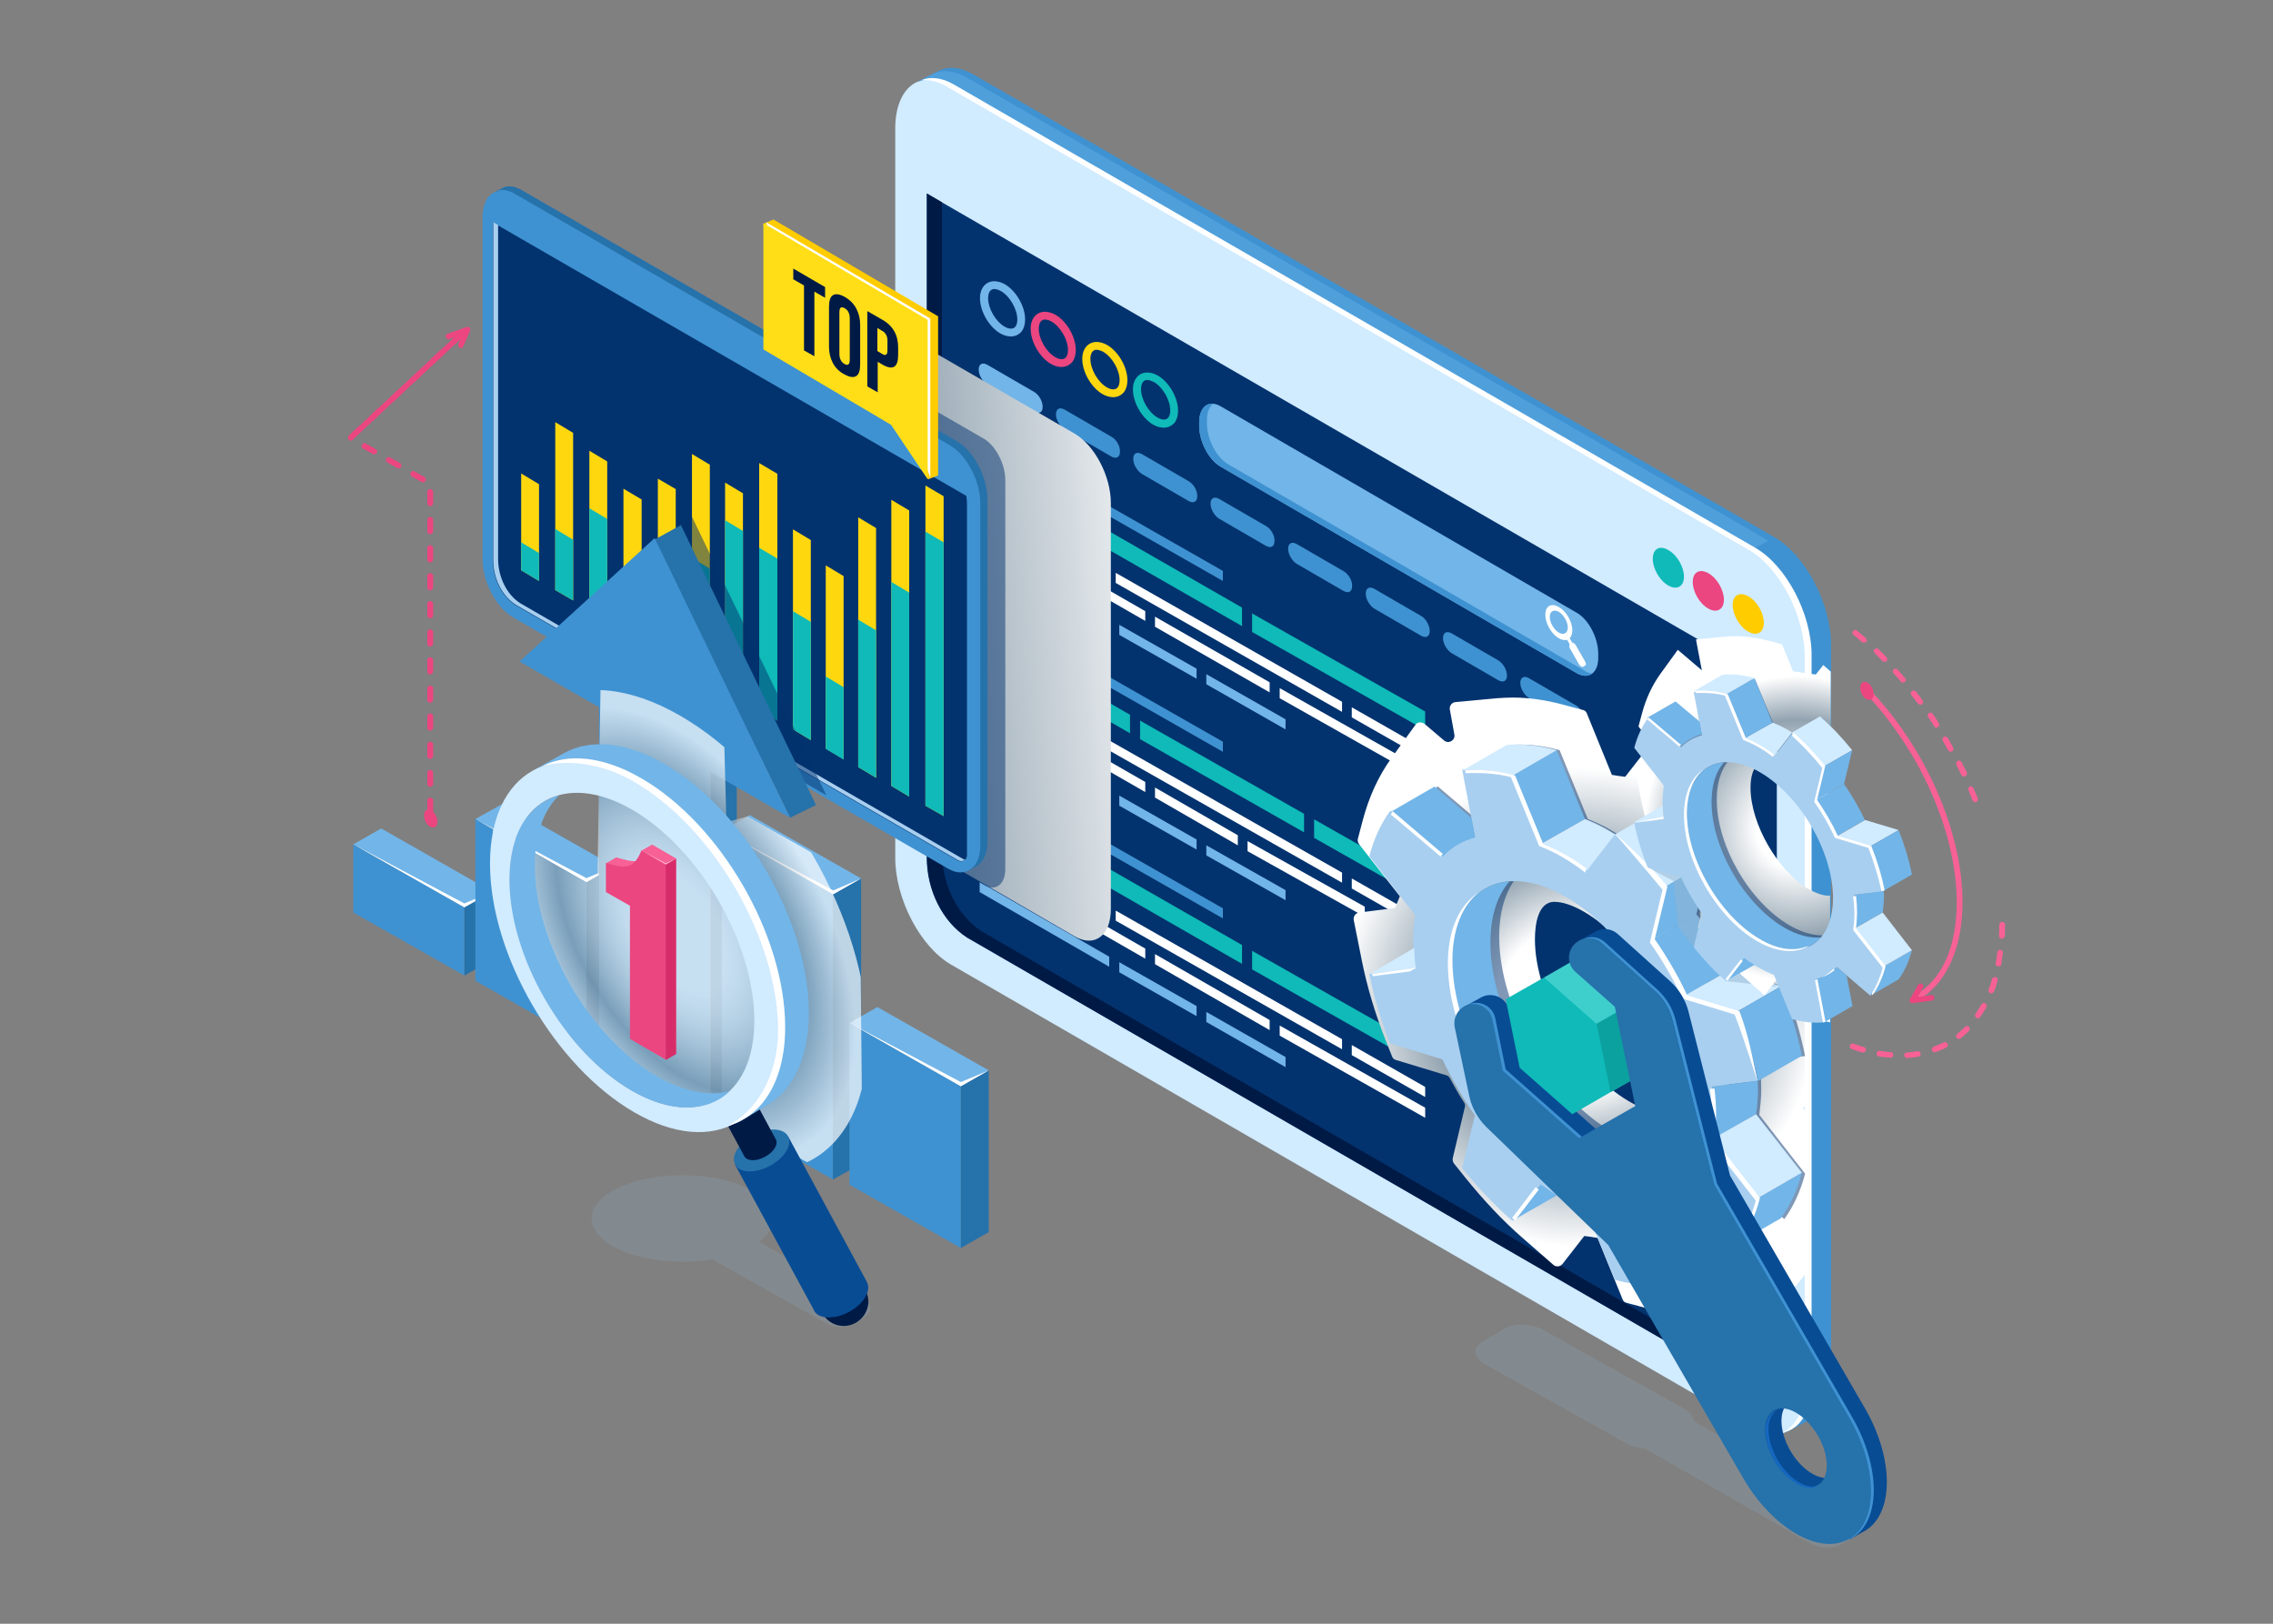 <?xml version="1.0" encoding="utf-8"?>
<!-- Generator: Adobe Illustrator 24.1.3, SVG Export Plug-In . SVG Version: 6.00 Build 0)  -->
<svg version="1.1" id="Layer_1" xmlns="http://www.w3.org/2000/svg" xmlns:xlink="http://www.w3.org/1999/xlink" x="0px" y="0px"
	 viewBox="0 0 700 500" style="enable-background:new 0 0 700 500;" xml:space="preserve">
<rect x="0" y="0" width="700" height="500" fill="#808080" stroke="none"/>
<style type="text/css">
	.st0{fill:#FFFFFF;}
	.st1{fill:#D1EBFF;}
	.st2{fill:#3F92D1;}
	.st3{fill:#4F9FDB;}
	.st4{fill:#03336E;}
	.st5{fill:#001A46;}
	.st6{fill:#FFCC00;}
	.st7{fill:#EB4680;}
	.st8{fill:#0FBAB8;}
	.st9{fill:#72B5E8;}
	.st10{fill:#FFD70F;}
	.st11{opacity:0.2;fill:#92B4D1;}
	.st12{fill:#F76195;}
	.st13{fill:url(#SVGID_1_);}
	.st14{opacity:0.5;fill:#03336E;}
	.st15{fill:#A8CFF0;}
	.st16{fill:#3ECFCD;}
	.st17{fill:#0BA19F;}
	.st18{fill:#084C94;}
	.st19{fill:#2672AB;}
	.st20{fill:#1568BF;}
	.st21{opacity:0.5;fill:#92B4D1;}
	.st22{fill:url(#SVGID_2_);}
	.st23{fill:url(#SVGID_3_);}
	.st24{opacity:0.7;}
	.st25{clip-path:url(#SVGID_5_);fill:url(#SVGID_6_);}
	.st26{fill:#FFDE17;}
	.st27{fill:#D62D69;}
	.st28{opacity:0.5;fill:#FFFFFF;}
</style>
<g>
	<path class="st0" d="M367.7,118.9c0-4.5-6.4-8.2-14.3-8.2c-7.8,0-14.2,3.6-14.2,8.2c0,4.1,5.4,7.6,12.3,8.1l0,2.3
		c-1.3,0.2-2.3,0.9-2.3,1.7l0,7.8c0,1,1.4,1.8,3.1,1.8l2.3,0c1.7,0,3.1-0.8,3.1-1.8l0-7.8c0-0.8-1-1.5-2.3-1.7l0-2.3
		C362.4,126.5,367.8,123,367.7,118.9z"/>
	<g>
		<path class="st1" d="M539.7,439.6L293,297.1c-9.6-5.5-17.3-20.3-17.3-33V39.6c0-12.7,7.7-18.6,17.3-13.1l246.7,142.5
			c9.6,5.5,17.3,20.3,17.3,33v224.4C557,439.3,549.3,445.1,539.7,439.6z"/>
		<path class="st2" d="M546.6,165.5L299.9,23c-3.8-2.2-7.3-2.6-10.1-1.5c-0.4,0.1-7.1,3.6-7.5,3.8c0,0,0,0,0,0
			c2.9-1.4,6.7-1.2,10.8,1.2l246.7,142.5c9.6,5.5,17.3,20.3,17.3,33v224.4c0,7.9-3,13.2-7.6,14.7c0.4,0,0.8-0.1,1.5-0.5
			c0.2-0.1,7.4-4,7.6-4.2c3.3-2.3,5.3-7,5.3-13.6V198.6C563.9,185.9,556.1,171.1,546.6,165.5z"/>
		<path class="st3" d="M544.6,166.5L297.9,24c-3.8-2.2-7.3-2.6-10.1-1.5c-0.4,0.1-5.2,2.7-5.5,2.9c0,0,0,0,0,0
			c2.9-1.4,6.7-1.2,10.8,1.2l246.7,142.5L544.6,166.5z"/>
		<path class="st0" d="M540.6,168.7L293.9,26.1c-3.9-2.3-7.5-2.6-10.4-1.3c2.5-0.4,5.3,0.2,8.3,2l246.7,142.5
			c9.6,5.5,17.3,20.3,17.3,33v224.4c0,7.5-2.7,12.6-6.9,14.4c5.3-0.8,9-6.3,9-15V201.7C557.9,189,550.1,174.2,540.6,168.7z"/>
		<path class="st4" d="M285.4,59.6v204.5c0,10,4.8,19.7,12.4,24.6l244.1,141c0.1,0.1,0.2,0.1,0.4,0.2c2.2,1.3,4.9-0.3,4.9-2.9V210.9
			L285.4,59.6z"/>
		<path class="st5" d="M547,428.1c-0.2-0.1-0.3-0.2-0.4-0.2l-244.1-141c-7.7-4.9-12.4-14.6-12.4-24.6v-200l-4.6-2.7v204.5
			c0,10,4.8,19.7,12.4,24.6l244.1,141c0.1,0.1,0.2,0.1,0.4,0.2c1.9,1.1,4.1,0.1,4.7-1.8C547.1,428.1,547,428.1,547,428.1z"/>
		<g>
			<path class="st6" d="M533.6,186.3c0,3,2.1,6.7,4.8,8.2c2.6,1.5,4.8,0.3,4.8-2.7c0-3-2.1-6.7-4.8-8.2
				C535.7,182.1,533.6,183.3,533.6,186.3z"/>
			<path class="st7" d="M521.3,179.2c0,3,2.1,6.7,4.8,8.2c2.6,1.5,4.8,0.3,4.8-2.7s-2.1-6.7-4.8-8.2
				C523.4,175,521.3,176.2,521.3,179.2z"/>
			<path class="st8" d="M509,172.1c0,3,2.1,6.7,4.8,8.2c2.6,1.5,4.8,0.3,4.8-2.7c0-3-2.1-6.7-4.8-8.2C511.1,167.8,509,169,509,172.1
				z"/>
		</g>
	</g>
	<g>
		<path class="st9" d="M318.5,120.7l-14.5-8.4c-1.5-0.8-2.6-0.2-2.6,1.5c0,1.7,1.2,3.7,2.6,4.6l14.5,8.4c1.5,0.8,2.6,0.2,2.6-1.5
			C321.1,123.6,320,121.6,318.5,120.7z"/>
		<path class="st2" d="M342.3,134.5l-14.5-8.4c-1.5-0.8-2.6-0.2-2.6,1.5c0,1.7,1.2,3.7,2.6,4.6l14.5,8.4c1.5,0.8,2.6,0.2,2.6-1.5
			C345,137.4,343.8,135.3,342.3,134.5z"/>
		<path class="st2" d="M366.1,148.2l-14.5-8.4c-1.5-0.8-2.6-0.2-2.6,1.5c0,1.7,1.2,3.7,2.6,4.6l14.5,8.4c1.5,0.8,2.6,0.2,2.6-1.5
			C368.8,151.1,367.6,149.1,366.1,148.2z"/>
		<path class="st2" d="M389.9,162l-14.5-8.4c-1.5-0.8-2.6-0.2-2.6,1.5c0,1.7,1.2,3.7,2.6,4.6l14.5,8.4c1.5,0.8,2.6,0.2,2.6-1.5
			C392.6,164.9,391.4,162.8,389.9,162z"/>
		<path class="st2" d="M413.8,175.9l-14.5-8.4c-1.5-0.8-2.6-0.2-2.6,1.5c0,1.7,1.2,3.7,2.6,4.6l14.5,8.4c1.5,0.8,2.6,0.2,2.6-1.5
			C416.5,178.8,415.3,176.8,413.8,175.9z M437.7,189.7l-14.5-8.4c-1.5-0.8-2.6-0.2-2.6,1.5c0,1.7,1.2,3.7,2.6,4.6l14.5,8.4
			c1.5,0.8,2.6,0.2,2.6-1.5C440.3,192.6,439.1,190.5,437.7,189.7z M461.5,203.4l-14.5-8.4c-1.5-0.8-2.6-0.2-2.6,1.5
			c0,1.7,1.2,3.7,2.6,4.6l14.5,8.4c1.5,0.8,2.6,0.2,2.6-1.5C464.1,206.3,462.9,204.3,461.5,203.4z M485.3,217.2l-14.5-8.4
			c-1.5-0.8-2.6-0.2-2.6,1.5c0,1.7,1.2,3.7,2.6,4.6l14.5,8.4c1.5,0.8,2.6,0.2,2.6-1.5C487.9,220.1,486.8,218,485.3,217.2z"/>
	</g>
	<g>
		<g>
			<polygon class="st9" points="368.5,209 368.5,205.9 344.7,192.4 344.7,195.5 			"/>
			<polygon class="st2" points="301.7,133.1 301.7,136.2 376.6,178.9 376.6,175.8 			"/>
			<polygon class="st0" points="352.7,188.2 301.7,158.9 301.7,161.9 352.7,191.2 			"/>
			<polygon class="st8" points="382.5,187.1 301.7,140.7 301.7,146.5 382.5,192.8 			"/>
			<polygon class="st0" points="340.5,174.7 301.7,152.4 301.7,155.5 340.5,177.8 			"/>
			<polygon class="st0" points="343.6,176.4 343.6,179.5 413.3,219.2 413.3,216.1 			"/>
			<polygon class="st0" points="355.7,189.9 355.7,193 391,213.2 391,210.1 			"/>
			<polygon class="st8" points="385.6,194.6 438.9,224.8 438.9,219.1 385.6,188.9 			"/>
			<polygon class="st0" points="416.3,220.9 438.9,233.8 438.9,230.7 416.3,217.8 			"/>
			<polygon class="st0" points="394.1,215 438.9,240.3 438.9,237.2 394.1,211.9 			"/>
			<polygon class="st9" points="341.6,190.6 301.7,167.7 301.7,170.8 341.6,193.7 			"/>
			<polygon class="st9" points="371.5,210.7 395.9,224.6 395.9,221.5 371.5,207.6 			"/>
		</g>
		<g>
			<polygon class="st9" points="368.5,261.6 368.5,258.5 344.7,245 344.7,248.1 			"/>
			<polygon class="st2" points="301.7,185.7 301.7,188.8 376.6,231.5 376.6,228.4 			"/>
			<polygon class="st0" points="352.7,240.8 301.7,211.5 301.7,214.6 352.7,243.9 			"/>
			<polygon class="st8" points="348,220.1 301.7,193.4 301.7,199.1 348,225.8 			"/>
			<polygon class="st0" points="331.1,222.1 301.7,205 301.7,208.1 331.1,225.2 			"/>
			<polygon class="st0" points="334.2,223.8 334.2,226.9 413.3,271.8 413.3,268.7 			"/>
			<polygon class="st0" points="355.7,242.5 355.7,245.6 381.2,260.3 381.2,257.2 			"/>
			<polygon class="st0" points="416.3,273.6 438.9,286.5 438.9,283.4 416.3,270.5 			"/>
			<polygon class="st0" points="384.2,262.1 420.3,282.3 420.3,279.2 384.2,259 			"/>
			<polygon class="st9" points="341.6,243.3 301.7,220.3 301.7,223.4 341.6,246.4 			"/>
			<polygon class="st9" points="371.5,263.4 395.9,277.2 395.9,274.1 371.5,260.3 			"/>
			<g>
				<polygon class="st8" points="401.6,250.6 351.1,221.9 351.1,227.6 401.6,256.3 				"/>
				<polygon class="st8" points="404.7,252.3 404.7,258 438.9,277.4 438.9,271.7 				"/>
			</g>
		</g>
		<g>
			<polygon class="st9" points="368.5,312.9 368.5,309.8 344.7,296.3 344.7,299.4 			"/>
			<polygon class="st2" points="301.7,237 301.7,240.1 376.6,282.8 376.6,279.7 			"/>
			<polygon class="st0" points="352.7,292.1 301.7,262.8 301.7,265.9 352.7,295.2 			"/>
			<polygon class="st8" points="382.5,291 301.7,244.7 301.7,250.4 382.5,296.8 			"/>
			<polygon class="st0" points="340.5,278.6 301.7,256.3 301.7,259.4 340.5,281.7 			"/>
			<polygon class="st0" points="343.6,280.4 343.6,283.5 413.3,323.1 413.3,320 			"/>
			<polygon class="st0" points="355.7,293.8 355.7,296.9 391,317.2 391,314.1 			"/>
			<polygon class="st8" points="385.6,298.5 438.9,328.7 438.9,323 385.6,292.8 			"/>
			<polygon class="st0" points="416.3,324.9 438.9,337.8 438.9,334.7 416.3,321.8 			"/>
			<polygon class="st0" points="394.1,318.9 438.9,344.2 438.9,341.1 394.1,315.8 			"/>
			<polygon class="st9" points="341.6,294.6 301.7,271.6 301.7,274.7 341.6,297.7 			"/>
			<polygon class="st9" points="371.5,314.7 395.9,328.6 395.9,325.5 371.5,311.6 			"/>
		</g>
	</g>
	<g>
		<path class="st9" d="M485.6,207.3l-109.7-63.6c-3.7-2.1-6.6-7.8-6.6-12.6v-1c0-4.9,3-7.1,6.6-5l109.7,63.6
			c3.7,2.1,6.6,7.8,6.6,12.6v1C492.3,207.2,489.3,209.4,485.6,207.3z"/>
		<path class="st2" d="M488.1,206.6L378.3,143c-3.7-2.1-6.6-7.8-6.6-12.6v-1c0-2.4,0.7-4.1,1.9-5.1c-2.5-0.2-4.3,2-4.3,5.8v1
			c0,4.9,3,10.5,6.6,12.6l109.7,63.6c1.9,1.1,3.5,1,4.7,0.1C489.7,207.3,488.9,207.1,488.1,206.6z"/>
		<path class="st9" d="M311.3,103.6L311.3,103.6c-1,0-2.1-0.3-3.2-0.9c-3.5-2-6.3-6.8-6.3-10.9c0-3.1,1.8-5.2,4.4-5.2
			c1,0,2.1,0.3,3.2,0.9c3.5,2,6.3,6.8,6.3,10.9c0,1.5-0.4,2.8-1.1,3.7C313.7,103.1,312.6,103.6,311.3,103.6z M306.2,89
			c-1.7,0-1.9,2-1.9,2.8c0,3.2,2.3,7.2,5.1,8.8c1.4,0.8,2.6,0.8,3.3,0c0.4-0.5,0.6-1.3,0.6-2.2c0-3.2-2.3-7.2-5.1-8.8
			C307.4,89.2,306.8,89,306.2,89z"/>
		<path class="st7" d="M326.9,113L326.9,113c-1,0-2.1-0.3-3.2-0.9c-3.5-2-6.3-6.8-6.3-10.9c0-3.1,1.8-5.2,4.4-5.2
			c1,0,2.1,0.3,3.2,0.9c3.5,2,6.3,6.8,6.3,10.9c0,1.5-0.4,2.8-1.1,3.7C329.4,112.4,328.2,113,326.9,113z M321.8,98.4
			c-1.7,0-1.9,2-1.9,2.8c0,3.2,2.3,7.2,5.1,8.8c1.4,0.8,2.6,0.8,3.3,0c0.4-0.5,0.6-1.3,0.6-2.2c0-3.2-2.3-7.2-5.1-8.8
			C323.1,98.6,322.4,98.4,321.8,98.4z"/>
		<path class="st10" d="M342.8,122.3L342.8,122.3c-1,0-2.1-0.3-3.2-0.9c-3.5-2-6.3-6.8-6.3-10.9c0-3.1,1.8-5.2,4.4-5.2
			c1,0,2.1,0.3,3.2,0.9c3.5,2,6.3,6.8,6.3,10.9c0,1.5-0.4,2.8-1.1,3.7C345.2,121.8,344.1,122.3,342.8,122.3z M337.7,107.7
			c-1.7,0-1.9,2-1.9,2.8c0,3.2,2.3,7.2,5.1,8.8c1.4,0.8,2.6,0.8,3.3,0c0.4-0.5,0.6-1.3,0.6-2.2c0-3.2-2.3-7.2-5.1-8.8
			C338.9,107.9,338.2,107.7,337.7,107.7z"/>
		<path class="st8" d="M358.4,131.7L358.4,131.7c-1,0-2.1-0.3-3.2-0.9c-3.5-2-6.3-6.8-6.3-10.9c0-3.1,1.8-5.2,4.4-5.2
			c1,0,2.1,0.3,3.2,0.9c3.5,2,6.3,6.8,6.3,10.9c0,1.5-0.4,2.8-1.1,3.7C360.9,131.1,359.7,131.7,358.4,131.7z M353.3,117
			c-1.7,0-1.9,2-1.9,2.8c0,3.2,2.3,7.2,5.1,8.8c1.4,0.8,2.6,0.8,3.3,0c0.4-0.5,0.6-1.3,0.6-2.2c0-3.2-2.3-7.2-5.1-8.8
			C354.6,117.3,353.9,117,353.3,117z"/>
	</g>
	<g>
		<path class="st11" d="M572,466.5l-50.3-28.8c-0.1-1.3-1-2.7-2.9-3.8l-43.4-24.3c-3.5-2-8.9-2.3-12-0.5l-6.9,4.1
			c-3.1,1.8-2.7,4.9,0.9,6.9l43.4,24.3c1.7,1,3.7,1.5,5.7,1.6l50.8,29.1c2.9,1.7,7.3,1.9,9.8,0.4l5.7-3.4
			C575.2,470.7,574.9,468.2,572,466.5z"/>
		<g>
			<path class="st12" d="M587.3,325.8c-0.5,0-0.8-0.4-0.9-0.8c0-0.5,0.3-0.9,0.8-0.9c1.1-0.1,2.2-0.2,3.3-0.4c0.5-0.1,0.9,0.2,1,0.7
				c0.1,0.5-0.2,0.9-0.7,1C589.8,325.6,588.6,325.7,587.3,325.8C587.4,325.8,587.4,325.8,587.3,325.8z M582.2,325.7
				C582.1,325.7,582.1,325.7,582.2,325.7c-1.2-0.1-2.4-0.2-3.6-0.4c-0.5-0.1-0.8-0.5-0.7-1c0.1-0.5,0.5-0.8,1-0.7
				c1.1,0.2,2.3,0.3,3.4,0.4c0.5,0,0.8,0.5,0.8,0.9C583,325.4,582.6,325.7,582.2,325.7z M573.7,324.1c-0.1,0-0.2,0-0.2,0
				c-1.1-0.3-2.2-0.7-3.3-1.1c-0.4-0.2-0.7-0.7-0.5-1.1c0.2-0.4,0.7-0.7,1.1-0.5c1.1,0.4,2.2,0.7,3.2,1c0.5,0.1,0.7,0.6,0.6,1.1
				C574.4,323.9,574.1,324.1,573.7,324.1z M595.8,324c-0.4,0-0.7-0.2-0.8-0.6c-0.2-0.4,0.1-0.9,0.5-1.1c1-0.4,2.1-0.8,3.1-1.3
				c0.4-0.2,0.9-0.1,1.2,0.4c0.2,0.4,0.1,0.9-0.4,1.2c-1.1,0.5-2.2,1-3.3,1.4C596,324,595.9,324,595.8,324z M603.3,319.9
				c-0.3,0-0.5-0.1-0.7-0.3c-0.3-0.4-0.2-0.9,0.1-1.2c0.9-0.7,1.7-1.4,2.5-2.2c0.3-0.3,0.9-0.3,1.2,0c0.3,0.3,0.3,0.9,0,1.2
				c-0.8,0.9-1.7,1.6-2.7,2.4C603.7,319.8,603.5,319.9,603.3,319.9z M609.1,313.6c-0.2,0-0.3-0.1-0.5-0.2c-0.4-0.3-0.5-0.8-0.2-1.2
				c0.6-0.9,1.2-1.9,1.8-2.9c0.2-0.4,0.8-0.6,1.2-0.3c0.4,0.2,0.6,0.8,0.3,1.2c-0.6,1-1.2,2.1-1.9,3
				C609.7,313.4,609.4,313.6,609.1,313.6z M613.2,305.9c-0.1,0-0.2,0-0.3-0.1c-0.4-0.2-0.7-0.7-0.5-1.1c0.4-1,0.8-2.1,1.1-3.2
				c0.1-0.5,0.6-0.7,1.1-0.6c0.5,0.1,0.7,0.6,0.6,1.1c-0.3,1.1-0.7,2.3-1.1,3.3C613.8,305.7,613.5,305.9,613.2,305.9z M615.5,297.6
				c-0.1,0-0.1,0-0.2,0c-0.5-0.1-0.8-0.5-0.7-1c0.2-1.1,0.4-2.2,0.5-3.4c0.1-0.5,0.5-0.8,1-0.7c0.5,0.1,0.8,0.5,0.7,1
				c-0.2,1.2-0.3,2.3-0.5,3.5C616.3,297.3,615.9,297.6,615.5,297.6z M616.5,289.1C616.5,289.1,616.5,289.1,616.5,289.1
				c-0.5,0-0.9-0.4-0.9-0.9c0.1-1.1,0.1-2.3,0.1-3.4c0-0.5,0.4-0.9,0.9-0.9c0.5,0,0.9,0.4,0.9,0.9c0,1.2,0,2.4-0.1,3.5
				C617.3,288.7,616.9,289.1,616.5,289.1z"/>
		</g>
		<g>
			<path class="st12" d="M608.3,247c-0.3,0-0.7-0.2-0.8-0.5c-0.4-1.1-0.9-2.1-1.3-3.2c-0.2-0.4,0-0.9,0.4-1.1c0.4-0.2,0.9,0,1.1,0.4
				c0.5,1.1,0.9,2.1,1.4,3.2c0.2,0.4,0,0.9-0.5,1.1C608.6,247,608.4,247,608.3,247z M604.8,239.1c-0.3,0-0.6-0.2-0.8-0.5
				c-0.5-1-1-2.1-1.5-3.1c-0.2-0.4-0.1-0.9,0.4-1.2c0.4-0.2,0.9-0.1,1.2,0.4c0.5,1,1,2.1,1.6,3.1c0.2,0.4,0,0.9-0.4,1.2
				C605.1,239.1,605,239.1,604.8,239.1z M600.8,231.5c-0.3,0-0.6-0.2-0.8-0.4c-0.6-1-1.1-2-1.7-3c-0.2-0.4-0.1-0.9,0.3-1.2
				c0.4-0.2,0.9-0.1,1.2,0.3c0.6,1,1.2,2,1.7,3c0.2,0.4,0.1,0.9-0.3,1.2C601.1,231.4,601,231.5,600.8,231.5z M596.4,224.1
				c-0.3,0-0.6-0.1-0.7-0.4c-0.6-1-1.3-1.9-1.9-2.9c-0.3-0.4-0.2-0.9,0.2-1.2c0.4-0.3,0.9-0.2,1.2,0.2c0.7,1,1.3,1.9,1.9,2.9
				c0.3,0.4,0.1,0.9-0.3,1.2C596.7,224,596.5,224.1,596.4,224.1z M591.4,217c-0.3,0-0.5-0.1-0.7-0.3c-0.7-0.9-1.4-1.8-2.1-2.7
				c-0.3-0.4-0.2-0.9,0.2-1.2c0.4-0.3,0.9-0.2,1.2,0.1c0.7,0.9,1.4,1.8,2.1,2.8c0.3,0.4,0.2,0.9-0.2,1.2
				C591.8,216.9,591.6,217,591.4,217z M586.1,210.2c-0.2,0-0.5-0.1-0.7-0.3c-0.7-0.9-1.5-1.7-2.3-2.6c-0.3-0.4-0.3-0.9,0.1-1.2
				c0.4-0.3,0.9-0.3,1.2,0.1c0.8,0.9,1.5,1.7,2.3,2.6c0.3,0.4,0.3,0.9-0.1,1.2C586.5,210.1,586.3,210.2,586.1,210.2z M580.3,203.8
				c-0.2,0-0.4-0.1-0.6-0.3c-0.8-0.8-1.6-1.6-2.4-2.4c-0.3-0.3-0.4-0.9,0-1.2c0.3-0.3,0.9-0.4,1.2,0c0.8,0.8,1.7,1.6,2.5,2.5
				c0.3,0.3,0.3,0.9,0,1.2C580.7,203.7,580.5,203.8,580.3,203.8z M574,197.9c-0.2,0-0.4-0.1-0.6-0.2c-0.9-0.8-1.7-1.5-2.6-2.2
				c-0.4-0.3-0.4-0.8-0.1-1.2c0.3-0.4,0.8-0.4,1.2-0.1c0.9,0.7,1.8,1.5,2.7,2.3c0.4,0.3,0.4,0.9,0.1,1.2
				C574.5,197.8,574.2,197.9,574,197.9z"/>
		</g>
		<g>
			<radialGradient id="SVGID_1_" cx="486.369" cy="310.197" r="73.689" gradientUnits="userSpaceOnUse">
				<stop  offset="0.343" style="stop-color:#FFFFFF"/>
				<stop  offset="0.607" style="stop-color:#92A3B0"/>
				<stop  offset="1" style="stop-color:#FFFFFF"/>
			</radialGradient>
			<path class="st13" d="M555.4,393.1c0.2-0.3,0.4-0.7,0.4-1.1V342l-0.4-0.6c0-0.2,0-0.3,0-0.5l0.4-0.1v-46.7c0-0.9-0.6-1.6-1.4-1.9
				l-11.5-3.5c-0.5-0.1-0.9-0.5-1.1-0.9c-1.4-2.6-2.8-5.1-4.4-7.5c-0.3-0.4-0.4-1-0.2-1.5l3.7-15.6c0.1-0.6,0-1.2-0.4-1.7l-3.6-4.5
				c-5.5-6.8-11.3-13-17.4-18.4l-9.5-8.3c-0.8-0.7-2.1-0.6-2.8,0.3l-6.7,8.6c-1.8-0.2-2.3-0.3-4.1-0.6l-7.7-18.9
				c-0.2-0.6-0.7-1-1.3-1.1l-5.6-1.5c-5.4-1.5-10.8-2.3-15.9-2.3c-1.6,0-3.2,0.1-4.8,0.2l-12.9,1.2c-1.1,0.1-1.9,1.2-1.7,2.3
				l1.4,7.7c0.3,1.8-1.8,3-3.2,1.8l-6-5.1c-0.9-0.7-2.2-0.6-2.8,0.3l-7.5,10.4c-3.9,5.4-6.8,11.8-8.7,18.9l-1.5,5.7
				c-0.2,0.6,0,1.2,0.3,1.7l12.6,16.1c-0.7,1.6-0.8,2-1.5,3.6l-11,1.4c-1.1,0.1-1.9,1.2-1.7,2.3l2.5,12.5c1.6,8,4,16.1,7.2,24.2
				l2.1,5.3c0.2,0.6,0.7,1,1.2,1.1l15.5,4.7c0.5,0.1,0.9,0.5,1.1,0.9c1.4,2.6,2.8,5.1,4.4,7.5c0.3,0.4,0.4,1,0.2,1.5l-3.7,15.6
				c-0.1,0.6,0,1.2,0.4,1.7l3.6,4.5c5.5,6.8,11.3,13,17.5,18.4l9.5,8.3c0.8,0.7,2.1,0.6,2.8-0.3l6.7-8.6c1.8,0.2,2.3,0.3,4.1,0.6
				l7.7,18.9c0.2,0.6,0.7,1,1.3,1.1l5.6,1.5c5.4,1.5,10.8,2.3,15.9,2.3c1.6,0,3.2-0.1,4.8-0.2l12.9-1.2c1.1-0.1,1.9-1.2,1.7-2.3
				l-1.4-7.7c-0.3-1.8,1.8-3,3.2-1.8l6,5.1c0.9,0.7,2.2,0.6,2.8-0.3L555.4,393.1z M510.8,342.2c-2.5,0-5.8-1.1-9.2-3.1
				c-15.4-8.9-28.9-32.2-28.9-49.8c0-4.3,0.8-11.6,6-11.6c2.5,0,5.8,1.1,9.2,3.1c15.4,8.9,28.9,32.2,28.9,49.8
				C516.8,334.9,516,342.2,510.8,342.2z"/>
			<path class="st14" d="M542.4,335.5c0-2.8-0.2-5.6-0.6-8.5l14.1-1.8c-1.4-7.1-3.6-14.3-6.4-21.4l-16.1-4.9
				c-2.8-6-6.2-11.8-10-17.3l3.9-16.2c-4.8-5.9-9.9-11.4-15.4-16.2l-8.7,11.2c-2.3-1.7-4.7-3.4-7.1-4.8c-2.4-1.4-4.8-2.5-7.1-3.4
				l-8.7-21.2c-5.5-1.5-10.6-2-15.4-1.6l3.9,20.7c-3.8,1-7.2,2.9-10,5.7l-16.1-13.7c-2.8,3.9-5,8.5-6.4,14l14.1,18.1
				c-0.4,2.4-0.6,5-0.6,7.8c0,2.8,0.2,5.6,0.6,8.5l-14.1,1.8c1.4,7.1,3.6,14.3,6.4,21.4l16.1,4.9c2.8,6,6.2,11.8,10,17.3l-3.9,16.2
				c4.8,5.9,9.9,11.4,15.4,16.2l8.7-11.2c2.3,1.7,4.7,3.4,7.1,4.8c2.4,1.4,4.8,2.5,7.1,3.4l8.7,21.2c5.5,1.5,10.6,2,15.4,1.6
				l-3.9-20.7c3.8-1,7.2-2.9,10-5.7l16.1,13.7c2.8-3.9,5-8.5,6.4-14l-14.1-18.1C542.1,340.8,542.4,338.3,542.4,335.5z M496.6,348.6
				c-19.3-11.1-34.9-38.1-34.9-60.2c0-22.1,15.6-31,34.9-19.9c19.3,11.1,34.9,38.1,34.9,60.2C531.5,350.8,515.9,359.8,496.6,348.6z"
				/>
			<path class="st9" d="M493.9,350.4c-19.3-11.1-34.9-38.1-34.9-60.2c0-8.2,2.2-14.6,5.9-18.8c-10.6,0.8-17.7,9.6-17.7,24.6
				c0,22.1,15.6,49.1,34.9,60.2c12.1,7,22.7,6,29-1.1C506,355.4,500.2,354,493.9,350.4z"/>
			<path class="st15" d="M527.8,343.1c0-2.8-0.2-5.6-0.6-8.5l14.1-1.8c-1.4-7.1-3.6-14.3-6.4-21.4l-16.1-4.9
				c-2.8-6-6.2-11.8-10-17.3l3.9-16.2c-4.8-5.9-9.9-11.4-15.4-16.2l-8.7,11.2c-2.3-1.7-4.7-3.4-7.1-4.8c-2.4-1.4-4.8-2.5-7.1-3.4
				l-8.7-21.2c-5.5-1.5-10.6-2-15.4-1.6l3.9,20.7c-3.8,1-7.2,2.9-10,5.7l-16.1-13.7c-2.8,3.9-5,8.5-6.4,14l14.1,18.1
				c-0.4,2.4-0.6,5-0.6,7.8c0,2.8,0.2,5.6,0.6,8.5l-14.1,1.8c1.4,7.1,3.6,14.3,6.4,21.4l16.1,4.9c2.8,6,6.2,11.8,10,17.3l-3.9,16.2
				c4.8,5.9,9.9,11.4,15.4,16.2l8.7-11.2c2.3,1.7,4.7,3.4,7.1,4.8c2.4,1.4,4.8,2.5,7.1,3.4l8.7,21.2c5.5,1.5,10.6,2,15.4,1.6
				l-3.9-20.7c3.8-1,7.2-2.9,10-5.7l16.1,13.7c2.8-3.9,5-8.5,6.4-14l-14.1-18.1C527.6,348.4,527.8,345.8,527.8,343.1z M482.1,356.2
				c-19.3-11.1-34.9-38.1-34.9-60.2s15.6-31,34.9-19.9c19.3,11.1,34.9,38.1,34.9,60.2C517,358.4,501.3,367.3,482.1,356.2z"/>
			<polygon class="st9" points="488.1,252.2 479.4,231 465.9,238.7 474.5,259.9 			"/>
			<path class="st1" d="M474.5,259.9c2.3,0.9,4.7,2,7.1,3.4c2.4,1.4,4.8,3,7.1,4.8l8.7-11.2l0,0c0,0-1.5-0.9-2.2-1.3
				c-2.4-1.4-4.8-2.5-7.1-3.4L474.5,259.9z"/>
			<path class="st1" d="M479.4,231c-5.5-1.5-10.6-2-15.4-1.6l-13.5,7.8c4.8-0.4,9.9,0,15.4,1.6L479.4,231z"/>
			<path class="st1" d="M526.2,265.4c-4.8-5.9-9.9-11.4-15.4-16.2l-13.5,7.8c5.5,4.8,10.6,10.3,15.4,16.2L526.2,265.4z"/>
			<polygon class="st9" points="512.7,273.1 508.9,289.3 522.4,281.6 526.2,265.4 			"/>
			<path class="st9" d="M508.9,289.3c3.8,5.4,7.2,11.2,10,17.3l13.5-7.8c-2.8-6-6.2-11.8-10-17.3L508.9,289.3z"/>
			<polygon class="st1" points="518.9,306.6 535,311.5 548.5,303.7 532.4,298.8 			"/>
			<path class="st9" d="M535,311.5c2.8,7.1,5,14.3,6.4,21.4l13.5-7.8c-1.4-7.1-3.6-14.3-6.4-21.4L535,311.5z"/>
			<path class="st9" d="M454.3,257.9l-1.1-6l-11.4-9.7l-13.5,7.8l16.1,13.7C447.1,260.8,450.5,258.9,454.3,257.9z"/>
			<path class="st9" d="M541.4,368.9c-1.4,5.4-3.6,10.1-6.4,14l13.5-7.8c2.8-3.9,5-8.5,6.4-14L541.4,368.9z"/>
			<path class="st9" d="M540.8,343.1c0.4-2.4,0.6-5,0.6-7.8c0-0.8-0.1-1.6-0.1-2.5l-14,1.8c0.4,2.9,0.6,5.7,0.6,8.5
				c0,2.8-0.2,5.3-0.6,7.8L540.8,343.1z"/>
			<polygon class="st1" points="527.2,350.8 541.4,368.9 554.9,361.1 540.8,343.1 			"/>
			<path class="st9" d="M518.9,369.2c-2.8,2.8-6.2,4.7-10,5.7l3.9,20.7l13.5-7.8l-2.7-14.7L518.9,369.2z"/>
			<path class="st1" d="M435.5,291.9l-13.6,8l14.1-1.8C435.7,296.1,435.6,294,435.5,291.9z"/>
			<path class="st9" d="M474.5,364.7l-8.7,11.2l13.6-7.8C477.8,367,476.2,365.9,474.5,364.7z"/>
			<g>
				<path class="st0" d="M436.2,298l-13.6,1.9c0,0.2,0.1,0.5,0.2,0.7l11.6-1.5C434.3,298.8,436.2,298.2,436.2,298z"/>
				<path class="st0" d="M512,274l-3.9,16.2c3.8,5.4,7.2,11.2,10,17.3l16.1,4.9c2.7,6.8,7,20.6,7,20.6c-1.4-7.1-2.8-14.5-5.5-21.6
					l-16.1-4.9c-2.8-6-6.2-11.8-10-17.3l3.9-16.2c-4.8-5.9-10.5-11.3-16-16.2C497.4,256.9,507.5,268.4,512,274z"/>
				<path class="st0" d="M482.2,355.9c-19.3-11.1-34.9-38.1-34.9-60.2c0-9.8,3.1-16.9,8.1-20.9c-5.9,3.8-9.5,11.3-9.5,21.9
					c0,22.1,15.6,49.1,34.9,60.2c9.7,5.6,18.5,6.1,24.9,2.4c-0.5,0.1-1,0.2-1.4,0.3C498.2,361.8,490.6,360.7,482.2,355.9z"/>
				<path class="st0" d="M511.5,374.2c2.3-0.8,4.4-2,6.4-3.6l-0.6-0.5C515.5,371.8,513.6,373.1,511.5,374.2z"/>
				<path class="st0" d="M443.8,263.9c-0.6,0,0-0.5,0.6-0.9l-15.5-13.2c-0.4,0.6-0.8,1.3-0.1,1.4L443.8,263.9z"/>
				<path class="st0" d="M508.5,375.8l3.7,19.8c-0.4,0,0.4,0,1.2-0.1l-3.8-20.5C508.8,375.3,508,375.6,508.5,375.8z"/>
				<path class="st0" d="M528.5,343c0-2.5-0.2-5.1-0.5-7.8l-1.4,0.1c0.4,2.9,0.6,5.7,0.6,8.5c0,2.8-0.2,5.3-0.6,7.8l14.1,18.1
					c-1.2,4.6-3,8.6-5.2,12.1l0.1,1.1c2.8-3.9,5-8.5,6.4-14l-14.1-18.1C528.3,348.3,528.5,345.8,528.5,343z"/>
				<path class="st0" d="M465.3,239.3l8.7,21.2c2.3,0.9,4.7,2,7.1,3.4c2.4,1.4,4.8,3,7.1,4.8l0.3-1.3c-2-1.5-4-2.9-6.1-4
					c-2.4-1.4-4.8-2.5-7.1-3.4l-8.7-21.2c-5.5-1.5-10.6-2-15.4-1.6l0.2,0.9C455.4,237.9,460.8,238.1,465.3,239.3z"/>
				<path class="st0" d="M472.9,365.6l-7.2,9.4c0.3,0.3,0.6,0.6,0.9,0.8l7.3-9.5C473.6,366.1,473.2,365.8,472.9,365.6z"/>
			</g>
		</g>
		<g>
			<path class="st12" d="M590.5,308.1l-0.9-1.5c8.4-4.8,13-14.9,13-28.7c0-21.1-11-46.4-28-64.3l1.3-1.2
				c17.3,18.2,28.5,43.9,28.5,65.5C604.3,292.3,599.4,303,590.5,308.1z"/>
		</g>
		<path class="st7" d="M572.9,211.6c0.1-1.4,1-2,2.2-1.4c1.1,0.7,2,2.3,1.9,3.7c-0.1,1.4-1,2-2.2,1.4
			C573.7,214.7,572.8,213,572.9,211.6z"/>
		<g>
			<path class="st7" d="M588.9,308.9c-0.3,0-0.6-0.1-0.7-0.4c-0.2-0.3-0.2-0.6,0-0.9l2.5-4.3c0.2-0.4,0.8-0.6,1.2-0.3
				c0.4,0.2,0.6,0.8,0.3,1.2l-1.6,2.8l4.1-0.6c0.5-0.1,0.9,0.3,1,0.7c0.1,0.5-0.3,0.9-0.7,1l-5.9,0.8
				C589,308.9,589,308.9,588.9,308.9z"/>
		</g>
		<polygon class="st16" points="496,336.3 479.8,322 475.5,301 487.3,294.2 503.5,308.5 507.8,329.6 		"/>
		<polygon class="st17" points="496,336.3 479.8,322 503.5,308.5 507.8,329.6 		"/>
		<path class="st18" d="M574.3,433.6L532.8,362L520,311.5c-0.9-3.5-2.8-6.7-5.5-9.2l-16.3-14.7c-1.9-1.7-4.7-2-6.9-0.7l-5,2.8l2,1.7
			c-0.2,1.9,0.4,3.8,2,5.2l12.1,10.7l6.3,30.6l-17.2,9.8l-23.5-20.8l-3.2-15.7c-0.8-4-5.3-6-8.8-4l-5,2.8l2,2.2c0,0.5,0,1,0.1,1.5
			l4.5,21.3c0.8,3.6,2.6,6.8,5.2,9.4l37.6,36.4l41.5,71.7c7.5,13,19,21,27.8,20.3l-0.2,1.3l5-2.8l0,0
			C583.3,465.9,583.3,449.1,574.3,433.6z M564.8,454.5c-3.7,2.1-9.7-1.4-13.4-7.7c-3.7-6.4-3.7-13.2,0-15.3
			c3.7-2.1,9.7,1.4,13.4,7.7S568.5,452.4,564.8,454.5z"/>
		<path class="st19" d="M486.2,289.7L486.2,289.7c-3.5,2-4.1,6.9-1,9.6l12.1,10.7l6.3,30.6l-17.2,9.8l-23.5-20.8l-3.2-15.7
			c-0.8-4-5.3-6-8.8-4l0,0c-2.3,1.3-3.4,3.9-2.9,6.4l4.5,21.3c0.8,3.6,2.6,6.8,5.2,9.4l37.6,36.4l41.5,71.7
			c9,15.5,23.6,24,32.6,18.8l0,0c9-5.1,9-21.9,0-37.4l-41.5-71.7L515,314.2c-0.9-3.5-2.8-6.7-5.5-9.2l-16.3-14.7
			C491.2,288.7,488.4,288.4,486.2,289.7z M559.8,457.3c-3.7,2.1-9.7-1.4-13.4-7.7c-3.7-6.4-3.7-13.2,0-15.3
			c3.7-2.1,9.7,1.4,13.4,7.7S563.5,455.2,559.8,457.3z"/>
		<g>
			<g>
				<g>
					<path class="st20" d="M547.4,434.1C547.4,434,547.4,434,547.4,434.1c-0.3,0.1-0.6,0.2-0.9,0.4c-3.7,2.1-3.7,9,0,15.3
						c3.7,6.3,9.6,9.8,13.3,7.8c-3.7,1.1-9-2.3-12.4-8.1C543.7,443,543.7,436.2,547.4,434.1z"/>
				</g>
				<g>
					<path class="st2" d="M459.6,314l3.2,15.7l23.5,20.8l0.8-0.5l-23.4-20.7l-3.2-15.7c-0.8-3.9-5-5.9-8.5-4.2
						C455.3,308.5,458.9,310.5,459.6,314z"/>
				</g>
				<g>
					<path class="st2" d="M570.3,436.2l-41.5-71.7l-12.8-50.5c-0.9-3.5-2.8-6.7-5.5-9.2l-16.3-14.7c-1.8-1.6-4.5-2-6.6-0.9
						c2-0.6,4.1-0.2,5.7,1.2l16.3,14.7c2.7,2.4,4.6,5.6,5.5,9.2l12.8,50.5l41.5,71.7c9,15.5,9,32.3,0,37.4l0,0
						c-0.3,0.2-0.6,0.3-0.9,0.5c0.6-0.2,1.2-0.5,1.8-0.8l0,0C579.3,468.5,579.3,451.7,570.3,436.2z"/>
				</g>
			</g>
		</g>
		<polygon class="st8" points="484.2,343.1 468,328.8 463.7,307.7 475.5,301 491.7,315.3 496,336.3 		"/>
		<polygon class="st21" points="535.7,299.8 531.5,302.1 548,304 		"/>
		<polygon class="st21" points="507.3,267 515.4,271.3 516.8,285.3 521.6,291.6 526.1,284.6 522.4,281.6 523.9,274.5 517.7,268.4 		
			"/>
		<g>
			<radialGradient id="SVGID_2_" cx="553.48" cy="255.192" r="47.043" gradientUnits="userSpaceOnUse">
				<stop  offset="0.263" style="stop-color:#FFFFFF"/>
				<stop  offset="0.713" style="stop-color:#92A3B0"/>
				<stop  offset="1" style="stop-color:#FFFFFF"/>
			</radialGradient>
			<path class="st22" d="M563.8,275.7c-0.2,0.1-0.5,0.1-0.8,0.1c-1.6,0-3.6-0.7-5.8-1.9c-9.7-5.6-18.1-20.2-18.1-31.3
				c0-2.7,0.5-7.3,3.7-7.3c1.6,0,3.6,0.7,5.8,1.9c6.2,3.6,11.9,10.9,15.2,18.6v-49l-2.3-2l-2.3,2.9c-3.1-0.4-3.9-0.5-7-1l-3.4-8.3
				l-4.1-1.1c-3.4-0.9-6.8-1.4-10-1.4c-1,0-2,0-3,0.1l-9.4,0.9l1.8,9.5l-7.4-6.3l-5.5,7.6c-2.4,3.4-4.3,7.4-5.5,11.9l-1.1,4.1
				l9.6,12.4c0,0.1,0,0.1-0.1,0.2l-10.4,1.3l1.8,9.1c1,5,2.5,10.1,4.5,15.2l1.5,3.9l10.8,3.3c1,1.9,2.1,3.8,3.2,5.6l-2.6,10.9
				l2.6,3.3c3.4,4.3,7.1,8.2,11,11.5l6.9,6.1l6.3-8.1c0.2,0,0.3,0,0.5,0.1l5.9,14.4l4.1,1.1c1.1,0.3,2.2,0.6,3.4,0.8V275.7z"/>
			<path class="st14" d="M563.8,287.8c-3.6,0.7-7.9-0.1-12.6-2.8c-12.4-7.2-22.5-24.5-22.5-38.8c0-14.2,10.1-20,22.5-12.8
				c4.7,2.7,9,6.9,12.6,11.8v-21.5c-0.9-0.9-1.8-1.8-2.8-2.6l-5.6,7.2c-1.5-1.1-3-2.2-4.6-3.1c-1.6-0.9-3.1-1.6-4.6-2.2l-5.6-13.6
				c-3.5-1-6.8-1.3-9.9-1l2.5,13.3c-2.5,0.7-4.6,1.9-6.4,3.7l-10.3-8.8c-1.8,2.5-3.2,5.5-4.1,9l9.1,11.6c-0.2,1.6-0.4,3.2-0.4,5
				c0,1.8,0.2,3.6,0.4,5.4l-9.1,1.1c0.9,4.6,2.3,9.2,4.1,13.7l10.3,3.1c1.8,3.9,4,7.6,6.4,11.1l-2.5,10.4c3.1,3.8,6.4,7.4,9.9,10.4
				l5.6-7.2c1.5,1.1,3,2.2,4.6,3.1c1.6,0.9,3.1,1.6,4.6,2.2l5.6,13.6c0.9,0.3,1.9,0.5,2.8,0.6V287.8z"/>
			<path class="st9" d="M549.6,285.7c-12.4-7.2-22.5-24.5-22.5-38.8c0-5.3,1.4-9.4,3.8-12.1c-6.8,0.5-11.4,6.2-11.4,15.8
				c0,14.2,10.1,31.6,22.5,38.8c7.8,4.5,14.6,3.9,18.7-0.7C557.4,288.9,553.6,288,549.6,285.7z"/>
			<path class="st15" d="M571.4,281c0-1.8-0.2-3.6-0.4-5.4l9.1-1.1c-0.9-4.6-2.3-9.2-4.1-13.7l-10.3-3.1c-1.8-3.9-4-7.6-6.4-11.1
				l2.5-10.4c-3.1-3.8-6.4-7.4-9.9-10.4l-5.6,7.2c-1.5-1.1-3-2.2-4.6-3.1c-1.6-0.9-3.1-1.6-4.6-2.2l-5.6-13.6c-3.5-1-6.8-1.3-9.9-1
				l2.5,13.3c-2.5,0.7-4.6,1.9-6.4,3.7l-10.3-8.8c-1.8,2.5-3.2,5.5-4.1,9l9.1,11.6c-0.2,1.6-0.4,3.2-0.4,5c0,1.8,0.2,3.6,0.4,5.4
				l-9.1,1.1c0.9,4.6,2.3,9.2,4.1,13.7l10.3,3.1c1.8,3.9,4,7.6,6.4,11.1l-2.5,10.4c3.1,3.8,6.4,7.4,9.9,10.4l5.6-7.2
				c1.5,1.1,3,2.2,4.6,3.1c1.6,0.9,3.1,1.6,4.6,2.2l5.6,13.6c3.5,1,6.8,1.3,9.9,1l-2.5-13.3c2.5-0.7,4.6-1.9,6.4-3.7l10.3,8.8
				c1.8-2.5,3.2-5.5,4.1-9L571,286C571.3,284.4,571.4,282.8,571.4,281z M542,289.4c-12.4-7.2-22.5-24.5-22.5-38.8
				c0-14.2,10.1-20,22.5-12.8s22.5,24.5,22.5,38.8C564.4,290.9,554.4,296.6,542,289.4z"/>
			<polygon class="st9" points="545.8,222.5 540.3,208.8 531.5,213.8 537.1,227.5 			"/>
			<path class="st1" d="M537.1,227.5c1.5,0.6,3,1.3,4.6,2.2c1.6,0.9,3.1,1.9,4.6,3.1l5.6-7.2l0,0c0,0-0.9-0.6-1.4-0.9
				c-1.6-0.9-3.1-1.6-4.6-2.2L537.1,227.5z"/>
			<path class="st1" d="M540.3,208.8c-3.5-1-6.8-1.3-9.9-1l-8.7,5c3.1-0.3,6.4,0,9.9,1L540.3,208.8z"/>
			<path class="st1" d="M570.4,231c-3.1-3.8-6.4-7.4-9.9-10.4l-8.7,5c3.5,3.1,6.8,6.6,9.9,10.4L570.4,231z"/>
			<polygon class="st9" points="561.7,236 559.2,246.4 567.9,241.4 570.4,231 			"/>
			<path class="st9" d="M559.2,246.4c2.5,3.5,4.6,7.2,6.4,11.1l8.7-5c-1.8-3.9-4-7.6-6.4-11.1L559.2,246.4z"/>
			<polygon class="st1" points="565.7,257.5 576,260.6 584.7,255.6 574.4,252.5 			"/>
			<path class="st9" d="M576,260.6c1.8,4.6,3.2,9.2,4.1,13.7l8.7-5c-0.9-4.6-2.3-9.2-4.1-13.7L576,260.6z"/>
			<path class="st9" d="M524.1,226.1l-0.7-3.9L516,216l-8.7,5l10.3,8.8C519.5,228,521.7,226.8,524.1,226.1z"/>
			<path class="st9" d="M580.1,297.6c-0.9,3.5-2.3,6.5-4.1,9l8.7-5c1.8-2.5,3.2-5.5,4.1-9L580.1,297.6z"/>
			<path class="st9" d="M579.8,281c0.2-1.6,0.4-3.2,0.4-5c0-0.5,0-1.1-0.1-1.6l-9,1.1c0.2,1.8,0.4,3.7,0.4,5.4c0,1.8-0.2,3.4-0.4,5
				L579.8,281z"/>
			<polygon class="st1" points="571,286 580.1,297.6 588.8,292.6 579.8,281 			"/>
			<path class="st9" d="M565.7,297.8c-1.8,1.8-4,3-6.4,3.7l2.5,13.3l8.7-5l-1.8-9.4L565.7,297.8z"/>
			<path class="st1" d="M512,248.1l-8.8,5.1l9.1-1.1C512.1,250.7,512,249.4,512,248.1z"/>
			<path class="st9" d="M537.1,294.9l-5.6,7.2l8.8-5C539.2,296.4,538.2,295.7,537.1,294.9z"/>
			<g>
				<path class="st0" d="M561.2,236.5l-2.5,10.4c2.5,3.5,4.6,7.2,6.4,11.1l10.3,3.1c1.7,4.4,3.1,8.9,4,13.3l1-0.2
					c-0.9-4.6-2.3-9.2-4.1-13.7l-10.3-3.1c-1.8-3.9-4-7.6-6.4-11.1l2.5-10.4c-3.1-3.8-6.4-7.4-9.9-10.4l-0.3,1.1
					C555.2,229.6,558.3,232.9,561.2,236.5z"/>
				<path class="st0" d="M542,289.2c-12.4-7.2-22.5-24.5-22.5-38.8c0-6.3,2-10.9,5.2-13.5c-3.8,2.4-6.1,7.3-6.1,14.1
					c0,14.2,10.1,31.6,22.5,38.8c6.3,3.6,11.9,3.9,16,1.5c-0.3,0.1-0.6,0.2-0.9,0.2C552.4,293,547.4,292.4,542,289.2z"/>
				<path class="st0" d="M560.9,301c1.5-0.5,2.9-1.3,4.1-2.3l-0.4-0.3C563.5,299.5,562.3,300.3,560.9,301z"/>
				<path class="st0" d="M517.3,230c-0.4,0,0-0.3,0.4-0.6l-10-8.5c-0.3,0.4-0.5,0.8-0.1,0.9L517.3,230z"/>
				<path class="st0" d="M559,302.1l2.4,12.7c-0.3,0,0.3,0,0.8-0.1l-2.5-13.2C559.2,301.8,558.7,301.9,559,302.1z"/>
				<path class="st0" d="M571.9,280.9c0-1.6-0.1-3.3-0.3-5l-0.9,0.1c0.2,1.8,0.4,3.7,0.4,5.4c0,1.8-0.2,3.4-0.4,5l9.1,11.6
					c-0.8,3-1.9,5.5-3.3,7.8l0.1,0.7c1.8-2.5,3.2-5.5,4.1-9l-9.1-11.6C571.7,284.4,571.9,282.7,571.9,280.9z"/>
				<path class="st0" d="M531.2,214.2l5.6,13.6c1.5,0.6,3,1.3,4.6,2.2c1.6,0.9,3.1,1.9,4.6,3.1l0.2-0.9c-1.3-0.9-2.6-1.8-3.9-2.6
					c-1.6-0.9-3.1-1.6-4.6-2.2l-5.6-13.6c-3.5-1-6.8-1.3-9.9-1l0.1,0.6C524.8,213.3,528.2,213.4,531.2,214.2z"/>
				<path class="st0" d="M536.1,295.5l-4.7,6c0.2,0.2,0.4,0.4,0.6,0.5l4.7-6.1C536.5,295.8,536.3,295.6,536.1,295.5z"/>
			</g>
			<polygon class="st0" points="503.2,253.2 512.3,252.1 512.2,251.5 			"/>
		</g>
	</g>
	<g>
		<linearGradient id="SVGID_3_" gradientUnits="userSpaceOnUse" x1="275.767" y1="193.378" x2="365.948" y2="186.721">
			<stop  offset="5.618000e-02" style="stop-color:#92A3B0"/>
			<stop  offset="1" style="stop-color:#FFFFFF"/>
		</linearGradient>
		<path class="st23" d="M330.9,133.5l-69-39.9v154.8l69,39.9c6.2,3.6,11.2-0.2,11.2-8.4v-125C342.1,146.6,337.1,137.1,330.9,133.5z"
			/>
		<path class="st14" d="M303,135.1l-40.5-23.4v137.4l40.5,23.4c3.6,2.1,6.6-0.1,6.6-5V147.6C309.5,142.8,306.6,137.2,303,135.1z"/>
		<path class="st2" d="M292,267.5L158,190.1c-5.2-3-9.4-11-9.4-18V67c0-6.9,4.2-10.1,9.4-7.1L292,137.3c5.2,3,9.4,11,9.4,18v105.2
			C301.4,267.4,297.2,270.5,292,267.5z"/>
		<path class="st19" d="M294.7,135.9L160.6,58.5c-2.1-1.2-4-1.4-5.5-0.8c-0.2,0.1-2.8,1.5-3,1.6l0,0c1.6-0.8,3.6-0.6,5.8,0.6
			L292,137.3c5.2,3,9.4,11,9.4,18v105.2c0,4.3-1.6,7.2-4.1,8c0.2,0,0.5-0.1,0.8-0.3c0.1-0.1,3-1.7,3.1-1.8c1.8-1.3,2.9-3.8,2.9-7.4
			V153.9C304.1,146.9,299.9,138.9,294.7,135.9z"/>
		<path class="st2" d="M292.5,137.1L158.4,59.6c-2.1-1.2-4.1-1.4-5.7-0.7c1.3-0.2,2.9,0.1,4.5,1.1l134.1,77.4c5.2,3,9.4,11,9.4,18
			v105.2c0,4.1-1.5,6.8-3.7,7.8c2.9-0.5,4.9-3.4,4.9-8.2V155C301.9,148.1,297.7,140.1,292.5,137.1z"/>
		<path class="st4" d="M151.8,68.5v104.1c0,5.6,2.7,11,6.9,13.7l136.1,78.6c0.1,0,0.1,0.1,0.2,0.1c1.2,0.7,2.8-0.2,2.8-1.6V155.2
			c0-0.9-0.1-1.7-0.2-2.5L151.8,68.5z"/>
		<path class="st15" d="M296.6,264.5c-0.1-0.1-0.2-0.1-0.2-0.1l-136.1-78.6c-4.3-2.7-6.9-8.2-6.9-13.7V69.3l-1.5-0.9v104.1
			c0,5.6,2.7,11,6.9,13.7l136.1,78.6c0.1,0,0.1,0.1,0.2,0.1c0.7,0.4,1.6,0.3,2.1-0.2C297,264.7,296.8,264.7,296.6,264.5z"/>
		<g>
			<polygon class="st10" points="218.6,143.1 213.1,139.8 213.1,206.7 218.6,210 			"/>
			<polygon class="st10" points="228.8,151.9 223.3,148.6 223.3,212.6 228.8,215.9 			"/>
			<polygon class="st10" points="239.4,145.9 233.8,142.6 233.8,218.6 239.4,221.9 			"/>
			<polygon class="st10" points="192,150.5 192,194.4 197.6,197.7 197.6,153.8 			"/>
			<polygon class="st10" points="208.1,150.6 202.6,147.4 202.6,200.4 208.1,203.7 			"/>
			<polygon class="st10" points="249.7,166.3 244.2,163 244.2,224.6 249.7,227.9 			"/>
			<polygon class="st10" points="259.8,177.4 254.3,174.1 254.3,230.5 259.8,233.8 			"/>
			<polygon class="st10" points="187,142.1 181.5,138.8 181.5,188 187,191.3 			"/>
			<polygon class="st10" points="160.5,145.8 160.5,175.6 166,178.9 166,149.1 			"/>
			<polygon class="st10" points="176.5,133.3 171,130 171,181.7 176.5,184.9 			"/>
			<polygon class="st8" points="218.6,175.1 213.1,171.8 213.1,206.7 218.6,210 			"/>
			<polygon class="st8" points="228.8,163.5 223.3,160.2 223.3,212.6 228.8,215.9 			"/>
			<polygon class="st8" points="239.4,172 233.8,168.7 233.8,218.6 239.4,221.9 			"/>
			<polygon class="st8" points="192,174.9 192,194.4 197.6,197.7 197.6,178.2 			"/>
			<polygon class="st8" points="208.1,172.8 202.6,169.5 202.6,200.4 208.1,203.7 			"/>
			<polygon class="st8" points="187,159.8 181.5,156.5 181.5,188 187,191.3 			"/>
			<polygon class="st8" points="160.5,167 160.5,175.6 166,178.9 166,170.3 			"/>
			<polygon class="st8" points="176.5,166.2 171,162.9 171,181.7 176.5,184.9 			"/>
			<polygon class="st8" points="249.7,191.5 244.2,188.2 244.2,224.6 249.7,227.9 			"/>
			<polygon class="st8" points="259.8,211.6 254.3,208.3 254.3,230.6 259.8,233.9 			"/>
			<g>
				<polygon class="st10" points="269.8,162.6 264.3,159.3 264.3,236.2 269.8,239.5 				"/>
				<polygon class="st10" points="280,157.2 274.5,153.9 274.5,242 280,245.3 				"/>
				<polygon class="st10" points="290.6,152.8 285,149.5 285,248.1 290.6,251.3 				"/>
				<polygon class="st8" points="269.8,194.1 264.3,190.8 264.3,236.2 269.8,239.5 				"/>
				<polygon class="st8" points="280,182.5 274.5,179.2 274.5,242 280,245.3 				"/>
				<polygon class="st8" points="290.6,167 285,163.7 285,248.1 290.6,251.3 				"/>
			</g>
		</g>
	</g>
	<g>
		<polygon class="st14" points="230.1,230.8 254.5,244.9 212.9,158.7 171.2,196.8 195.7,210.9 		"/>
		<g>
			<polygon class="st9" points="117.4,255.1 108.8,260 143,279.4 151.6,274.6 			"/>
			<g>
				<polygon class="st2" points="108.8,281 143,300.4 143,279.4 108.8,260 				"/>
				<polygon class="st19" points="143,300.4 151.6,295.6 151.6,274.6 143,279.4 				"/>
			</g>
		</g>
		<polygon class="st0" points="143,278.2 108.8,260 143,279.4 151.6,274.6 		"/>
		<g>
			<polygon class="st9" points="155,247.4 146.4,252.2 180.6,271.7 189.2,266.8 			"/>
			<g>
				<polygon class="st2" points="146.4,302 180.6,321.5 180.6,271.7 146.4,252.2 				"/>
				<polygon class="st19" points="180.6,321.5 189.2,316.6 189.2,266.8 180.6,271.7 				"/>
			</g>
		</g>
		<polygon class="st0" points="180.6,270.4 146.4,252.2 180.6,271.7 189.2,266.8 		"/>
		<polygon class="st19" points="243.3,251.8 251.3,247.9 209.7,161.7 201.5,166.2 		"/>
		<polygon class="st19" points="218.8,341.7 226.9,337.8 226.9,233.8 218.8,237.7 		"/>
		<polygon class="st2" points="184.5,217.8 184.5,321.9 218.8,341.7 218.8,237.7 243.3,251.8 201.6,165.7 160,203.7 		"/>
		<g>
			<polygon class="st9" points="230.9,251 222.3,255.9 256.6,275.3 265.2,270.5 			"/>
			<g>
				<polygon class="st2" points="222.3,343.7 256.5,363.2 256.5,275.3 222.3,255.8 				"/>
				<polygon class="st19" points="256.5,363.2 265.2,358.4 265.2,270.5 256.5,275.3 				"/>
			</g>
		</g>
		<polygon class="st0" points="256.6,274.2 222.4,255.9 256.6,275.4 265.2,270.5 		"/>
		<g>
			<polygon class="st9" points="270.2,310.1 261.6,315 295.9,334.5 304.5,329.6 			"/>
			<g>
				<polygon class="st2" points="261.6,364.8 295.9,384.3 295.9,334.5 261.6,315 				"/>
				<polygon class="st19" points="295.9,384.3 304.5,379.4 304.5,329.6 295.9,334.5 				"/>
			</g>
		</g>
		<polygon class="st0" points="295.9,333.2 261.6,315 295.9,334.5 304.5,329.6 		"/>
	</g>
	<g>
		<g class="st24">
			<defs>
				<polygon id="SVGID_4_" class="st24" points="146.4,252.3 180.5,271.7 184,269.6 185.3,189.6 222.4,204.8 223.7,253.2 
					230.2,251.4 264.8,270.9 265.7,367.2 146.4,302.4 				"/>
			</defs>
			<clipPath id="SVGID_5_">
				<use xlink:href="#SVGID_4_"  style="overflow:visible;"/>
			</clipPath>
			
				<radialGradient id="SVGID_6_" cx="-338.913" cy="2336.901" r="62.151" gradientTransform="matrix(0.866 0.5 0 0.994 503.06 -1866.403)" gradientUnits="userSpaceOnUse">
				<stop  offset="0.263" style="stop-color:#FFFFFF"/>
				<stop  offset="0.333" style="stop-color:#F8F9FA"/>
				<stop  offset="0.436" style="stop-color:#E4E8EB"/>
				<stop  offset="0.56" style="stop-color:#C4CDD4"/>
				<stop  offset="0.699" style="stop-color:#97A7B3"/>
				<stop  offset="0.713" style="stop-color:#92A3B0"/>
				<stop  offset="1" style="stop-color:#FFFFFF"/>
			</radialGradient>
			<path class="st25" d="M267.2,319.9c0,36.6-25.8,51.3-57.7,32.9c-31.9-18.4-57.7-62.9-57.7-99.5c0-36.6,25.8-51.3,57.7-32.9
				C241.4,238.8,267.2,283.3,267.2,319.9z"/>
		</g>
		<path class="st11" d="M266.6,400.8l-32.9-18.4c2.8-2.1,4.5-4.6,4.5-7.2c0-7.3-12.5-13.3-28-13.3s-28,6-28,13.3
			c0,7.3,12.5,13.3,28,13.3c3.2,0,6.3-0.3,9.2-0.7l35.4,19.9c2.3,1.3,6.3,1.2,8.9-0.4C266.6,405.7,270.1,402.9,266.6,400.8z"/>
		<g>
			<path class="st5" d="M266.5,397.2c2,3.7,0.6,8.2-3.1,10.2c-3.7,2-8.2,0.6-10.2-3.1c-2-3.7-0.6-8.2,3.1-10.2
				C259.9,392.1,264.5,393.5,266.5,397.2z"/>
			<path class="st18" d="M242.7,349.9l-16.3,8.8l24.3,44.8l0,0c0,0,0,0,0,0.1c1.4,2.6,6.2,2.8,10.7,0.4c4.5-2.4,7-6.5,5.6-9.1
				c0,0,0,0,0-0.1l0,0L242.7,349.9z"/>
			<path class="st19" d="M242.7,349.9c1.4,2.6-1.1,6.7-5.6,9.1c-4.5,2.4-9.3,2.3-10.7-0.4c-1.4-2.6,1.1-6.7,5.6-9.1
				C236.5,347.1,241.3,347.3,242.7,349.9z"/>
			<path class="st5" d="M232,338l-9.7,5.2l6.9,12.8l0,0c0,0,0,0,0,0c0.8,1.6,3.7,1.7,6.4,0.2c2.7-1.4,4.2-3.9,3.3-5.4c0,0,0,0,0,0
				l0,0L232,338z"/>
		</g>
		<g>
			<path class="st9" d="M204.7,235.3c-12.1-7-23-7.8-31-3.4c-0.2,0.1-11.7,6.5-12.1,7.1c8.1-6.1,20.2-6,33.6,1.7
				c24.5,14.2,44.4,48.4,44.4,76.6c0,14.4-5.2,24.3-13.5,28.8c0.6-0.2,1.3-0.5,2.2-1c0.2-0.1,8.1-4.9,8.3-5
				c7.7-4.7,12.5-14.4,12.5-28.2C249.1,283.7,229.2,249.4,204.7,235.3z"/>
		</g>
		<path class="st1" d="M195.3,240.6c-24.5-14.2-44.4-2.8-44.4,25.3c0,28.1,19.9,62.4,44.4,76.6c24.5,14.2,44.4,2.8,44.4-25.3
			S219.8,254.8,195.3,240.6z M194.6,335.8c-20.8-12-37.7-41.1-37.7-65s16.9-33.5,37.7-21.5c20.8,12,37.7,41.1,37.7,65
			S215.4,347.8,194.6,335.8z"/>
		<path class="st9" d="M202.4,331.5c-20.8-12-37.7-41.1-37.7-65c0-9.7,2.8-17.1,7.5-21.6c-9.3,2.5-15.3,11.7-15.3,26
			c0,23.9,16.9,53,37.7,65c12.3,7.1,23.3,6.6,30.1,0.1C218.5,337.6,210.8,336.3,202.4,331.5z"/>
		<path class="st0" d="M197.4,239.6c-11.8-6.8-22.4-7.7-30.4-3.7c7.4-2.1,18.3-1,28.2,4.8c24.5,14.2,44.4,48.4,44.4,76.6
			c0,14.6-7.1,25.2-15.7,29.5c10.8-3,17.9-13.8,17.9-30.5C241.8,288,221.9,253.7,197.4,239.6z"/>
	</g>
	<g>
		<g>
			<polygon class="st6" points="238.2,106.5 277.6,129.7 285.8,147.6 288.9,146.4 288.9,97.4 238.2,67.6 235.1,68.9 			"/>
			<polygon class="st0" points="285.2,99.1 236.6,70.5 235.9,68.4 286.5,98.1 286.5,147.2 285.2,143.4 			"/>
			<polygon class="st26" points="235.1,107.6 274.4,130.8 285.7,147.6 285.7,98.5 235.1,68.7 			"/>
		</g>
	</g>
	<g>
		<path class="st5" d="M247.6,87.9l-3.3-1.9v-3.3l9.8,5.7v3.3l-3.3-1.9v19.9l-3.2-1.8V87.9z"/>
		<path class="st5" d="M256.5,111.8c-0.8-1.5-1.2-3.2-1.2-5V94.5c0-1.9,0.4-3.1,1.2-3.6c0.8-0.5,2-0.4,3.6,0.5
			c1.6,0.9,2.8,2.1,3.6,3.6c0.8,1.5,1.2,3.2,1.2,5v12.2c0,1.9-0.4,3.1-1.2,3.6c-0.8,0.5-2,0.4-3.6-0.5
			C258.5,114.5,257.3,113.3,256.5,111.8z M261.7,110.7V98.1c0-1.5-0.5-2.6-1.6-3.2c-1.1-0.6-1.6-0.2-1.6,1.3v12.7
			c0,1.5,0.5,2.6,1.6,3.2C261.2,112.7,261.7,112.2,261.7,110.7z"/>
		<path class="st5" d="M267.1,95.8l4.7,2.7c1.6,0.9,2.8,2.1,3.6,3.5c0.8,1.4,1.2,3.1,1.2,5v2.3c0,1.9-0.4,3.1-1.2,3.6
			c-0.8,0.5-2,0.3-3.6-0.6l-1.5-0.9v9.4l-3.2-1.8V95.8z M271.7,109c0.5,0.3,0.9,0.4,1.2,0.2c0.3-0.2,0.4-0.7,0.4-1.5V105
			c0-0.8-0.1-1.4-0.4-1.9c-0.3-0.5-0.6-0.9-1.2-1.2l-1.5-0.9v7.1L271.7,109z"/>
	</g>
	<g>
		<g>
			<path class="st12" d="M197.2,277.1l-10.5-11.3l3.1-1.8c0,0,1.5,0.5,3.4,0.9c1.9,0.5,3.4,0.3,4.6-0.4c1.1-0.8,2.1-2.2,3-4.4
				l7.4,4.3v60.2l-11-6.4V277.1z"/>
		</g>
		<g>
			<path class="st7" d="M194,278.9l-7.4-4.2v-9c0,0,1.5,0.5,3.4,0.9c1.9,0.5,3.4,0.3,4.6-0.4c1.1-0.8,2.1-2.2,3-4.4l7.4,4.3v60.2
				l-11-6.4V278.9z"/>
		</g>
		<polygon class="st27" points="205,326.4 208.2,324.6 208.2,264.4 205,266.2 		"/>
		<polygon class="st12" points="200.8,260.1 197.6,261.9 205,266.2 208.2,264.4 		"/>
		<polygon class="st28" points="205,265.8 197.6,261.9 205,266.2 208.2,264.4 		"/>
	</g>
	<path class="st0" d="M488.1,203.6l-2.8-4.9c-0.3-0.5-0.7-0.8-1.1-0.8l-0.8-1.4c1.2-1.2,1.1-3.9-0.4-6.5c-1.6-2.8-4.3-4.3-5.9-3.4
		c-1.6,0.9-1.6,4,0,6.8c1.5,2.6,3.8,4.1,5.5,3.6l0.8,1.4c-0.2,0.3-0.2,0.8,0.1,1.3l2.8,4.9c0.4,0.6,0.9,0.9,1.3,0.7l0.5-0.3
		C488.5,204.8,488.5,204.2,488.1,203.6z M482,195c-1.1,0.6-2.8-0.4-3.9-2.3c-1.1-1.9-1.1-3.9,0-4.5c1.1-0.6,2.8,0.4,3.9,2.3
		C483.1,192.4,483.1,194.4,482,195z"/>
	<g>
		<g>
			<path class="st7" d="M132.5,250.9c-0.5,0-0.9-0.4-0.9-0.9v-3.5c0-0.5,0.4-0.9,0.9-0.9c0.5,0,0.9,0.4,0.9,0.9v3.5
				C133.3,250.6,132.9,250.9,132.5,250.9z M132.5,242.3c-0.5,0-0.9-0.4-0.9-0.9V238c0-0.5,0.4-0.9,0.9-0.9c0.5,0,0.9,0.4,0.9,0.9
				v3.5C133.3,241.9,132.9,242.3,132.5,242.3z M132.5,233.7c-0.5,0-0.9-0.4-0.9-0.9v-3.5c0-0.5,0.4-0.9,0.9-0.9
				c0.5,0,0.9,0.4,0.9,0.9v3.5C133.3,233.3,132.9,233.7,132.5,233.7z M132.5,225c-0.5,0-0.9-0.4-0.9-0.9v-3.5c0-0.5,0.4-0.9,0.9-0.9
				c0.5,0,0.9,0.4,0.9,0.9v3.5C133.3,224.6,132.9,225,132.5,225z M132.5,216.4c-0.5,0-0.9-0.4-0.9-0.9v-3.5c0-0.5,0.4-0.9,0.9-0.9
				c0.5,0,0.9,0.4,0.9,0.9v3.5C133.3,216,132.9,216.4,132.5,216.4z M132.5,207.7c-0.5,0-0.9-0.4-0.9-0.9v-3.5c0-0.5,0.4-0.9,0.9-0.9
				c0.5,0,0.9,0.4,0.9,0.9v3.5C133.3,207.3,132.9,207.7,132.5,207.7z M132.5,199.1c-0.5,0-0.9-0.4-0.9-0.9v-3.5
				c0-0.5,0.4-0.9,0.9-0.9c0.5,0,0.9,0.4,0.9,0.9v3.5C133.3,198.7,132.9,199.1,132.5,199.1z M132.5,190.4c-0.5,0-0.9-0.4-0.9-0.9
				v-3.5c0-0.5,0.4-0.9,0.9-0.9c0.5,0,0.9,0.4,0.9,0.9v3.5C133.3,190.1,132.9,190.4,132.5,190.4z M132.5,181.8
				c-0.5,0-0.9-0.4-0.9-0.9v-3.5c0-0.5,0.4-0.9,0.9-0.9c0.5,0,0.9,0.4,0.9,0.9v3.5C133.3,181.4,132.9,181.8,132.5,181.8z
				 M132.5,173.2c-0.5,0-0.9-0.4-0.9-0.9v-3.5c0-0.5,0.4-0.9,0.9-0.9c0.5,0,0.9,0.4,0.9,0.9v3.5
				C133.3,172.8,132.9,173.2,132.5,173.2z M132.5,164.5c-0.5,0-0.9-0.4-0.9-0.9v-3.5c0-0.5,0.4-0.9,0.9-0.9c0.5,0,0.9,0.4,0.9,0.9
				v3.5C133.3,164.1,132.9,164.5,132.5,164.5z M132.5,155.9c-0.5,0-0.9-0.4-0.9-0.9v-3.5c0-0.5,0.4-0.9,0.9-0.9
				c0.5,0,0.9,0.4,0.9,0.9v3.5C133.3,155.5,132.9,155.9,132.5,155.9z M130.2,148.5c-0.1,0-0.3,0-0.4-0.1l-3-1.7
				c-0.4-0.2-0.6-0.8-0.3-1.2c0.2-0.4,0.8-0.6,1.2-0.3l3,1.7c0.4,0.2,0.6,0.8,0.3,1.2C130.8,148.4,130.5,148.5,130.2,148.5z
				 M122.7,144.2c-0.1,0-0.3,0-0.4-0.1l-3-1.7c-0.4-0.2-0.6-0.8-0.3-1.2c0.2-0.4,0.8-0.6,1.2-0.3l3,1.7c0.4,0.2,0.6,0.8,0.3,1.2
				C123.3,144.1,123,144.2,122.7,144.2z M115.2,139.9c-0.1,0-0.3,0-0.4-0.1l-3-1.7c-0.4-0.2-0.6-0.8-0.3-1.2
				c0.2-0.4,0.8-0.6,1.2-0.3l3,1.7c0.4,0.2,0.6,0.8,0.3,1.2C115.8,139.7,115.5,139.9,115.2,139.9z M108.2,135.5
				c-0.2,0-0.5-0.1-0.6-0.3c-0.3-0.3-0.3-0.9,0-1.2l2.5-2.4c0.4-0.3,0.9-0.3,1.2,0c0.3,0.3,0.3,0.9,0,1.2l-2.5,2.4
				C108.6,135.4,108.4,135.5,108.2,135.5z M114.5,129.6c-0.2,0-0.5-0.1-0.6-0.3c-0.3-0.3-0.3-0.9,0-1.2l2.5-2.4
				c0.4-0.3,0.9-0.3,1.2,0c0.3,0.3,0.3,0.9,0,1.2l-2.5,2.4C115,129.6,114.8,129.6,114.5,129.6z M120.9,123.7c-0.2,0-0.5-0.1-0.6-0.3
				c-0.3-0.3-0.3-0.9,0-1.2l2.5-2.4c0.4-0.3,0.9-0.3,1.2,0c0.3,0.3,0.3,0.9,0,1.2l-2.5,2.4C121.3,123.7,121.1,123.7,120.9,123.7z
				 M127.2,117.8c-0.2,0-0.5-0.1-0.6-0.3c-0.3-0.3-0.3-0.9,0-1.2l2.5-2.4c0.4-0.3,0.9-0.3,1.2,0c0.3,0.3,0.3,0.9,0,1.2l-2.5,2.4
				C127.6,117.8,127.4,117.8,127.2,117.8z M133.5,111.9c-0.2,0-0.5-0.1-0.6-0.3c-0.3-0.3-0.3-0.9,0-1.2l2.5-2.4
				c0.3-0.3,0.9-0.3,1.2,0c0.3,0.3,0.3,0.9,0,1.2l-2.5,2.4C133.9,111.9,133.7,111.9,133.5,111.9z M139.8,106c-0.2,0-0.5-0.1-0.6-0.3
				c-0.3-0.3-0.3-0.9,0-1.2l2.5-2.4c0.3-0.3,0.9-0.3,1.2,0c0.3,0.3,0.3,0.9,0,1.2l-2.5,2.4C140.2,106,140,106,139.8,106z"/>
		</g>
		<g>
			<path class="st7" d="M108,135.7c-0.2,0-0.5-0.1-0.6-0.3c-0.3-0.3-0.3-0.9,0-1.2l34.3-32c0.4-0.3,0.9-0.3,1.2,0
				c0.3,0.3,0.3,0.9,0,1.2l-34.3,32C108.4,135.6,108.2,135.7,108,135.7z"/>
		</g>
		<path class="st7" d="M130.6,250.9c0.1-1.4,1-2,2.2-1.4c1.1,0.7,2,2.3,1.9,3.7c-0.1,1.4-1,2-2.2,1.4
			C131.4,254,130.5,252.4,130.6,250.9z"/>
		<g>
			<path class="st7" d="M141.9,107.2c-0.1,0-0.2,0-0.3-0.1c-0.4-0.2-0.6-0.7-0.5-1.1l1.3-3l-4,1.4c-0.4,0.2-0.9-0.1-1.1-0.5
				c-0.2-0.5,0.1-0.9,0.5-1.1l5.9-2.1c0.3-0.1,0.7,0,0.9,0.2c0.2,0.3,0.3,0.6,0.2,0.9l-2.1,4.8C142.5,107,142.2,107.2,141.9,107.2z"
				/>
		</g>
	</g>
</g>
</svg>
